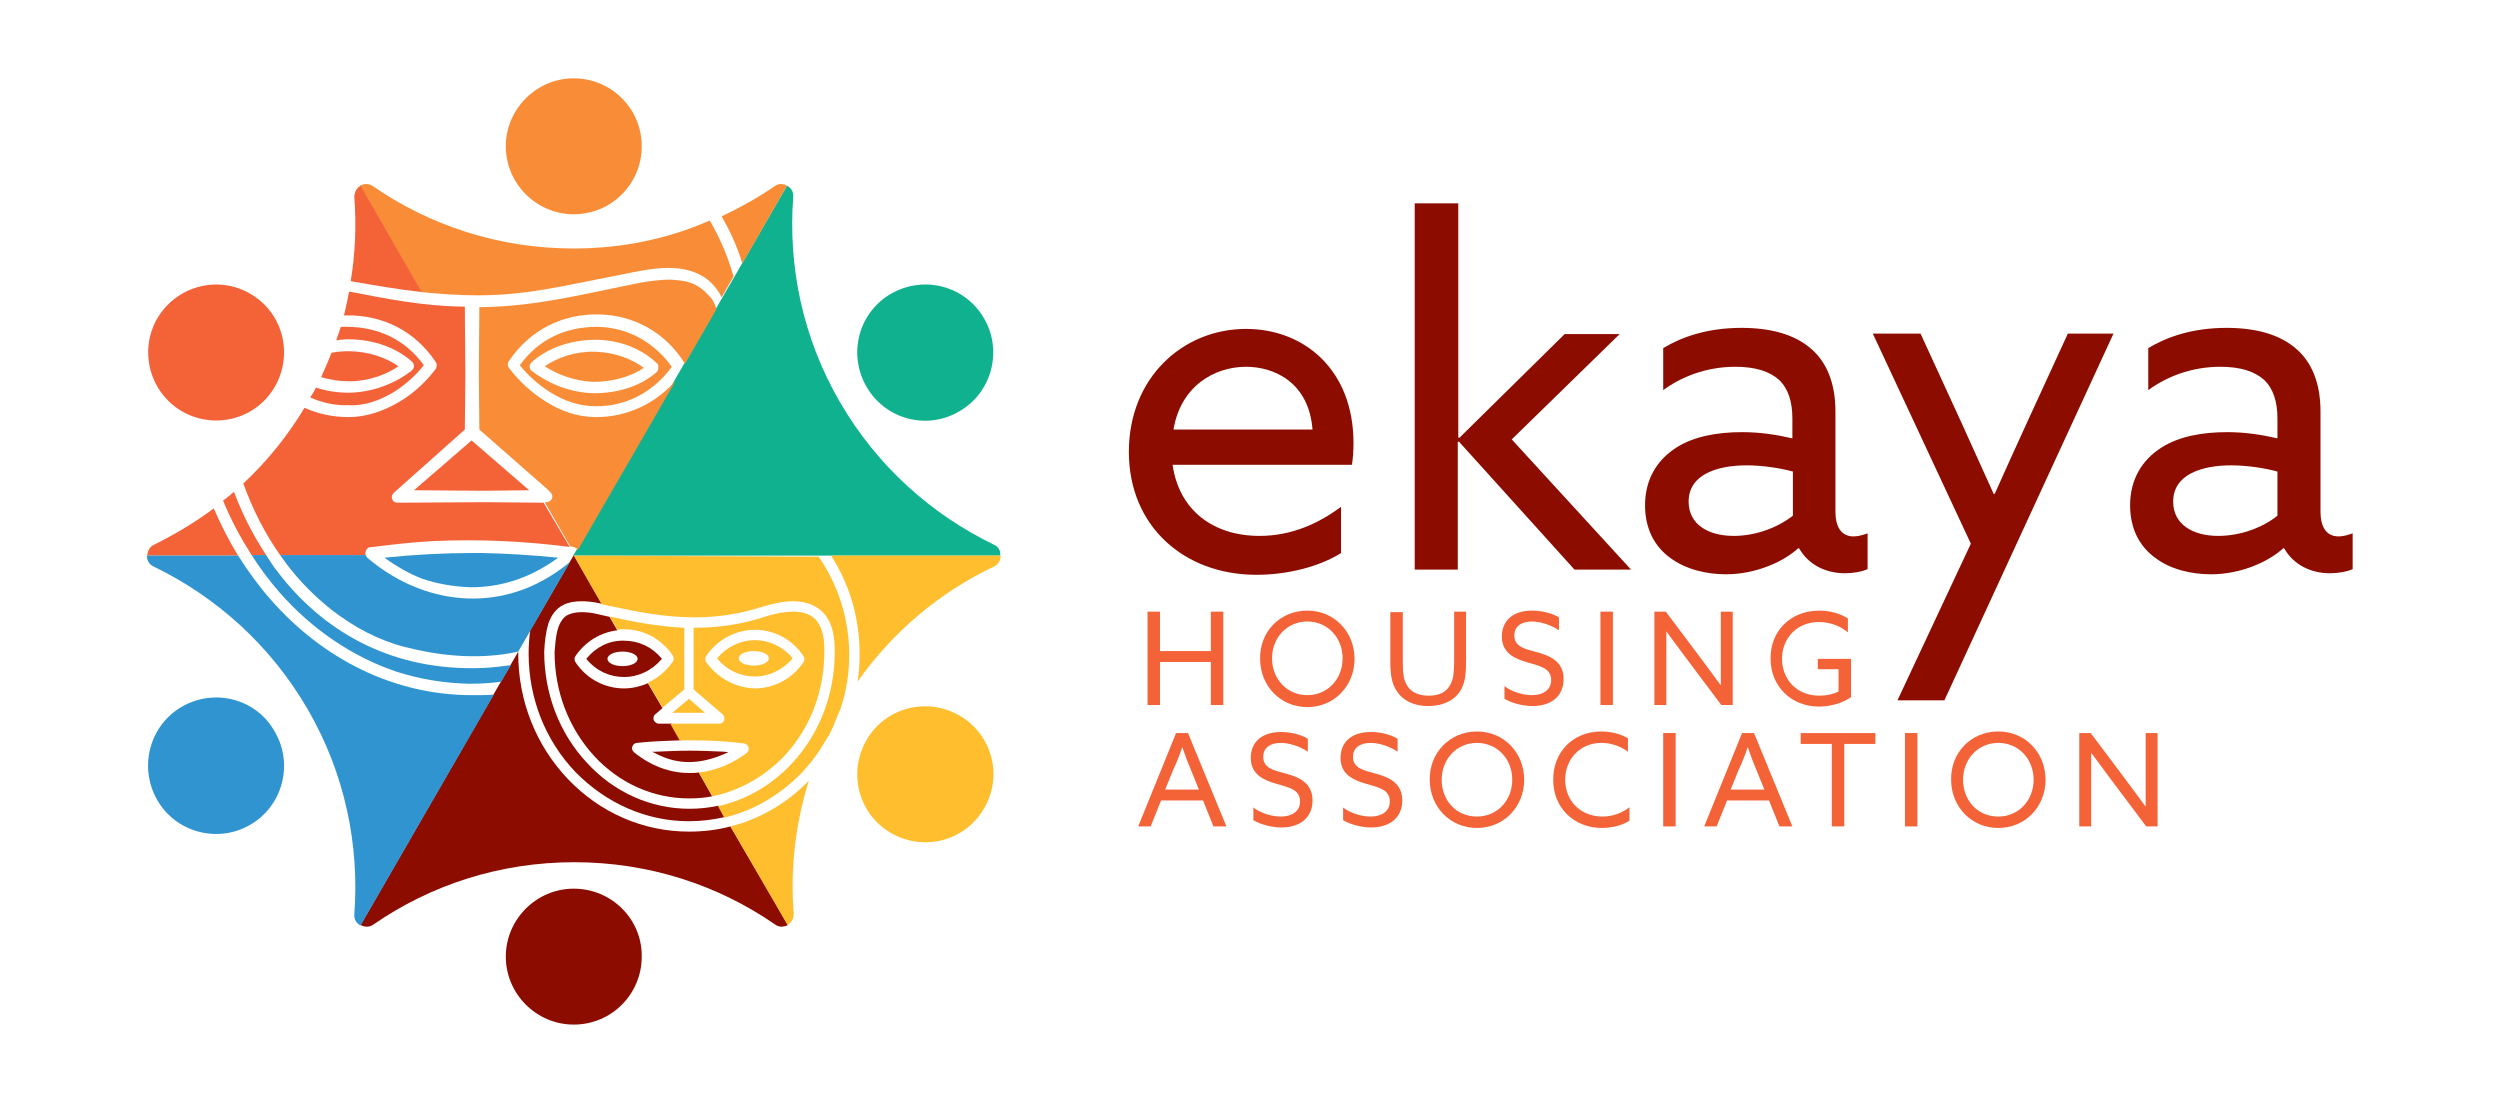 <?xml version="1.0" encoding="utf-8"?>
<!-- Generator: Adobe Illustrator 24.0.1, SVG Export Plug-In . SVG Version: 6.00 Build 0)  -->
<svg version="1.1" xmlns="http://www.w3.org/2000/svg" xmlns:xlink="http://www.w3.org/1999/xlink" x="0px" y="0px"
	 viewBox="0 0 481.9 212.6" style="enable-background:new 0 0 481.9 212.6;" xml:space="preserve">
<style type="text/css">
	.st0{fill:#0FB18E;}
	.st1{fill:#8C0D00;}
	.st2{fill:#FFBE2E;}
	.st3{fill:#F88337;}
	.st4{fill:#F98D37;}
	.st5{fill:#F46238;}
	.st6{fill:#3094D0;}
</style>
<g id="Child_Face">
	<g>
		<path class="st0" d="M191.6,105c-12-5.8-22.5-15.1-29.7-27.5c-7.2-12.4-10-26.2-9-39.5c0.1-1-0.4-1.8-1.2-2.2l-41.2,71.3l82.3,0
			C192.9,106.2,192.5,105.4,191.6,105z"/>
		<path class="st0" d="M184.9,79.3c6.3-3.6,8.4-11.7,4.8-17.9c-3.6-6.3-11.6-8.4-17.9-4.8c-6.3,3.6-8.4,11.6-4.8,17.9
			C170.6,80.8,178.6,83,184.9,79.3z"/>
	</g>
	<g>
		<path class="st1" d="M110.6,171.3c-7.2,0-13.1,5.9-13.1,13.1c0,7.2,5.9,13.1,13.1,13.1c7.3,0,13.1-5.9,13.1-13.1
			C123.8,177.2,117.9,171.3,110.6,171.3z"/>
		<path class="st1" d="M113.1,126.9L113,127l0.1,0.1c1.8,2.2,4.4,3.4,7.2,3.4c2.8,0,5.4-1.3,7.2-3.4l0.1-0.1l-0.1-0.1
			c-1.8-2.2-4.4-3.4-7.2-3.4C117.5,123.4,114.9,124.7,113.1,126.9z M120,125.6c1.6,0,2.9,0.6,2.9,1.4s-1.3,1.4-2.9,1.4
			s-2.9-0.6-2.9-1.4S118.4,125.6,120,125.6z"/>
		<path class="st1" d="M125.7,144.9l0.6,0.3c2.1,1.1,4.2,1.7,6.5,1.7c0,0,0,0,0,0c2.3,0,4.6-0.6,6.9-1.6l0.7-0.3l-0.8-0.1
			c-2.1-0.1-4.4-0.2-6.7-0.2h0c-2.2,0-4.4,0.1-6.5,0.2L125.7,144.9z"/>
		<path class="st1" d="M132.8,158.3c2.4,0,4.7-0.3,6.9-0.8l-1.2-2.2c-1.8,0.4-3.7,0.6-5.6,0.6h0c-7.5,0-14.6-3.2-19.8-8.9
			c-5.3-5.7-8.2-13.3-8.2-21.4c0.1-1.9,0.3-3.7,0.8-5.4c0.6-1.7,1.5-2.9,2.9-3.6c1-0.5,2.1-0.7,3.5-0.7c1,0,2.2,0.1,3.5,0.4
			c0.1,0,0.3,0.1,0.4,0.1l-5.4-9.4l-8.4,14.5c-0.2,1.5-0.3,3-0.3,4.5c0,8.6,3.2,16.7,9,22.8C116.9,154.9,124.6,158.3,132.8,158.3z"
			/>
		<path class="st1" d="M112.1,118L112.1,118c-1.1,0-1.9,0.2-2.6,0.5c-0.6,0.3-1,0.7-1.4,1.4c-0.7,1.1-1,2.9-1.2,5.8
			c0,7.6,2.7,14.6,7.6,20c4.9,5.3,11.4,8.2,18.3,8.2c1.5,0,3-0.1,4.5-0.4l-2.6-4.6c-0.6,0.1-1.3,0.1-1.9,0.1h0
			c-3.7,0-7.4-1.4-10.6-4c-0.3-0.3-0.5-0.7-0.3-1.1c0.1-0.4,0.5-0.7,0.9-0.7c2.7-0.3,5.5-0.4,8.5-0.5l-1.8-3.2h-2.5
			c-0.4,0-0.8-0.3-1-0.7c-0.1-0.4,0-0.9,0.3-1.1l1.4-1.2l-2.8-4.8c-1.4,0.6-3,1-4.6,1h0c-3.8,0-7.3-1.9-9.4-5.1
			c-0.2-0.3-0.2-0.8,0-1.1c1.9-2.8,4.8-4.6,8.1-5l-1.5-2.6c-0.8-0.2-1.5-0.3-2.2-0.5C114.1,118.1,113,118,112.1,118z"/>
		<path class="st1" d="M140.8,159.3c-2.6,0.7-5.3,1-8,1h0c-8.8,0-17.1-3.6-23.3-10.1c-6.2-6.5-9.6-15.1-9.6-24.2c0-0.1,0-0.3,0-0.4
			l-30.4,52.7c0.7,0.4,1.7,0.5,2.5-0.1c11-7.6,24.3-12,38.7-12c14.4,0,27.7,4.4,38.7,12c0.8,0.6,1.7,0.5,2.5,0.1L140.8,159.3z"/>
	</g>
	<g>
		<path class="st2" d="M184.9,137.9c-6.3-3.6-14.3-1.5-17.9,4.8c-3.6,6.3-1.5,14.3,4.8,17.9c6.3,3.6,14.3,1.5,17.9-4.8
			C193.4,149.5,191.2,141.5,184.9,137.9z"/>
		<path class="st2" d="M151.3,145.6c4.9-5.3,7.6-12.4,7.6-20l0-0.5c0-2.6-0.6-4.5-1.7-5.7c-1-1-2.4-1.5-4.3-1.5
			c-1.5,0-3.4,0.3-5.5,1c-4.3,1.4-8.7,2.1-13.5,2.1h-0.2v11.9l5.6,4.8c0.3,0.3,0.4,0.7,0.3,1.1c-0.1,0.4-0.5,0.7-1,0.7h-9.4l1.8,3.2
			c0.6,0,1.2,0,1.7,0c3.9,0,7.8,0.2,10.7,0.6c0.4,0.1,0.7,0.3,0.9,0.7c0.1,0.4,0,0.8-0.3,1.1c-1.1,0.8-4.5,3.3-9.3,3.8l2.6,4.6
			C142.6,152.4,147.4,149.7,151.3,145.6z M136.1,127.6c-0.2-0.3-0.2-0.8,0-1.1c2.1-3.2,5.7-5.1,9.4-5.1c3.8,0,7.3,1.9,9.4,5.1
			c0.2,0.3,0.2,0.8,0,1.1c-2.1,3.2-5.7,5.1-9.4,5.1C141.8,132.6,138.3,130.7,136.1,127.6z"/>
		<path class="st2" d="M110.6,107.1L110.6,107.1l5.4,9.4c0.7,0.1,1.3,0.3,2,0.4c4.7,1,10,2.1,15.9,2.1c4.6,0,8.8-0.7,12.9-2
			c2.3-0.7,4.3-1.1,6.1-1.1c2.5,0,4.4,0.8,5.8,2.2c1.5,1.6,2.2,4,2.2,7.1c0,0.2,0,0.3,0,0.5c0,8.1-2.9,15.7-8.2,21.4
			c-4,4.3-8.9,7.1-14.3,8.3l1.2,2.2c5.6-1.3,10.7-4.3,14.9-8.6c1.2-1.3,2.3-2.6,3.3-4.1v0c0.6-0.9,1.2-1.9,1.8-2.9
			c0,0,0-0.1,0.1-0.1c0.2-0.3,0.3-0.7,0.5-1c0,0,0,0,0,0c0.5-1,0.9-2.1,1.3-3.1c0,0,0-0.1,0.1-0.1c0.1-0.3,0.2-0.7,0.4-1
			c1.1-3.3,1.7-6.8,1.7-10.4c0-6.9-2.1-13.5-5.9-19L110.6,107.1z"/>
		<path class="st2" d="M145.5,123.4c-2.8,0-5.4,1.3-7.2,3.4l-0.1,0.1l0.1,0.1c1.8,2.2,4.4,3.4,7.2,3.4c2.8,0,5.4-1.3,7.2-3.4
			l0.1-0.1l-0.1-0.1C151,124.7,148.3,123.4,145.5,123.4z M145.3,128.3c-1.6,0-2.9-0.6-2.9-1.4s1.3-1.4,2.9-1.4s2.9,0.6,2.9,1.4
			S146.9,128.3,145.3,128.3z"/>
		<path class="st2" d="M140.8,159.3l11,19c0.7-0.4,1.2-1.2,1.2-2.2c-0.7-8.5,0.3-17.2,2.9-25.6C151.6,154.9,146.4,157.9,140.8,159.3
			z"/>
		<polygon class="st2" points="135.9,137.4 132.8,134.7 129.6,137.4 		"/>
		<path class="st2" d="M160.2,107.1c3.6,5.6,5.5,12.1,5.5,19c0,1.8-0.1,3.6-0.4,5.3c6.9-9.8,16-17.3,26.3-22.2
			c0.9-0.4,1.3-1.3,1.3-2.1H160.2z"/>
		<path class="st2" d="M131.8,121l-0.2,0c-5.2-0.3-9.8-1.2-13.8-2.1c-0.1,0-0.2,0-0.3-0.1l1.5,2.6c0.4-0.1,0.9-0.1,1.3-0.1
			c3.8,0,7.3,1.9,9.4,5.1c0.2,0.3,0.2,0.8,0,1.1c-1.2,1.8-2.9,3.2-4.8,4.1l2.8,4.8l4.2-3.5V121z"/>
	</g>
</g>
<g id="Adult_Face">
	<polygon class="st3" points="110.6,107.1 110.6,107.1 110.6,107.1 	"/>
	<g>
		<path class="st4" d="M110.6,41.3c7.3,0,13.1-5.9,13.1-13.1c0-7.3-5.9-13.1-13.1-13.1c-7.2,0-13.1,5.9-13.1,13.1
			C97.5,35.4,103.4,41.3,110.6,41.3z"/>
		<path class="st4" d="M134.2,55c-1.2-0.7-2.9-1-5-1.1c-1.6,0-3.6,0.2-5.8,0.6c-10.1,2-20.1,4.6-30.5,4.7c-0.2,0-0.3,0-0.5,0
			l-0.1,13l0.1,10.6l13.1,11.5c0.5,0.5,1.2,1,0.9,1.8c-0.2,0.4-0.6,0.7-1,0.7l-0.4,0l4.9,8.5c0.5,0.1,1.2,0.2,1.5,0.7l18.9-32.7
			c-3.8,4.4-9.3,7.1-15.4,7.1c-3.6,0-6.9-1.2-9.7-3c-2.9-1.8-5.3-4.1-7.1-6.5c-0.3-0.4-0.3-0.9,0-1.3c4-6,10.3-9.1,17.2-9
			c7,0.1,13,3.6,16.6,9.3c0.1,0.1,0.1,0.2,0.1,0.3l6.1-10.6c-0.2-0.7-0.5-1.4-0.9-2C136.3,56.6,135.5,55.7,134.2,55z"/>
		<path class="st4" d="M149.3,35.9c-3.2,2.2-6.6,4.1-10.2,5.8c1.6,2.8,3,5.8,4,9.1l8.6-15C151.1,35.4,150.1,35.3,149.3,35.9z"/>
		<path class="st4" d="M105,70.6c2.3,1.5,5.7,2.9,9.5,3c3.8,0,7.3-1.1,9.6-2.7c-2.3-1.7-5.6-3-9.4-3.1
			C110.9,67.7,107.5,68.9,105,70.6z"/>
		<path class="st4" d="M110.6,47.9c-14.4,0-27.7-4.4-38.7-12c-0.8-0.6-1.8-0.5-2.5-0.1l11.8,20.5c5.9,0.6,11.8,0.9,17.7,0.3
			c6.4-0.6,12.7-2.1,19-3.3c5.4-1,12-3,17.1-0.3c1.9,1,3.2,2.5,4.1,4.3l2.3-4c-1.1-3.9-2.7-7.6-4.6-10.8
			C128.9,46,120,47.9,110.6,47.9z"/>
		<path class="st4" d="M115.1,63c-6.1,0-11.3,2.4-14.9,7.4c1.6,2,3.6,3.8,6,5.3c2.6,1.6,5.5,2.6,8.6,2.6c6,0.1,11.3-2.9,14.7-7.6
			C126.1,66,121.1,63.1,115.1,63z M126.6,71.7c-2.8,2.5-7.1,4.1-12.1,4.1c-5-0.1-9.3-2.2-12-4.3c-0.3-0.2-0.4-0.5-0.4-0.8
			c0-0.3,0.1-0.6,0.4-0.9c2.9-2.6,7.3-4.3,12.3-4.3c5,0,9.2,2,11.8,4.5c0.2,0.2,0.4,0.5,0.3,0.8C126.9,71.2,126.8,71.5,126.6,71.7z"
			/>
	</g>
	<g>
		<path class="st5" d="M35.1,79.3c6.3,3.6,14.3,1.5,17.9-4.8c3.6-6.3,1.5-14.3-4.8-17.9C42,53,34,55.1,30.3,61.4
			C26.7,67.7,28.9,75.7,35.1,79.3z"/>
		<path class="st5" d="M81.3,56.3L69.5,35.8c-0.7,0.4-1.2,1.2-1.2,2.2c0.4,5.4,0.2,10.8-0.7,16.2C72.2,55,76.8,55.8,81.3,56.3z"/>
		<path class="st5" d="M76.8,70.6c-2.4-1.7-5.9-2.9-9.7-2.9c-1.1,0-2.2,0.1-3.2,0.3c-0.6,1.6-1.3,3.1-2,4.7c1.7,0.5,3.5,0.8,5.5,0.8
			C71,73.5,74.5,72.2,76.8,70.6z"/>
		<polygon class="st5" points="93.4,94.6 102,94.5 90.9,84.9 79.8,94.5 		"/>
		<path class="st5" d="M29.7,105c-0.9,0.4-1.3,1.3-1.3,2.1h17.5c-1.8-2.9-3.3-5.9-4.7-9.1C37.6,100.7,33.7,103,29.7,105z"/>
		<path class="st5" d="M75.7,75.7c2.3-1.4,4.4-3.3,6-5.3c-3.6-5-8.9-7.4-14.9-7.4c-0.4,0-0.8,0-1.1,0c-0.3,0.9-0.6,1.8-0.9,2.6
			c0.8-0.1,1.5-0.2,2.3-0.2c5,0,9.4,1.7,12.3,4.3c0.2,0.2,0.4,0.5,0.4,0.9c0,0.3-0.2,0.6-0.4,0.8c-2.6,2.1-7,4.2-12,4.3
			c-2.3,0-4.5-0.3-6.5-1c-0.3,0.7-0.7,1.3-1.1,1.9c2.2,1,4.7,1.6,7.3,1.5C70.2,78.3,73.1,77.2,75.7,75.7z"/>
		<path class="st5" d="M43,96.5c1.5,3.7,3.4,7.2,5.5,10.5h2.8c-2.5-3.8-4.6-7.9-6.2-12.2C44.4,95.4,43.7,96,43,96.5z"/>
		<path class="st5" d="M104.8,96.9l-11.4-0.1l-16.8,0.1c-0.5,0-0.9-0.3-1-0.7c-0.2-0.4,0-0.9,0.3-1.2l13.7-12.2l0.1-10.6l-0.1-13.1
			c-0.1,0-0.2,0-0.4,0c-0.1,0-0.1,0-0.2,0c-7.4-0.1-14.5-1.5-21.7-2.9c-0.3,1.5-0.6,3-1,4.6c0.2,0,0.3,0,0.5,0c7-0.1,13.2,3,17.2,9
			c0.3,0.4,0.2,0.9,0,1.3c-1.8,2.4-4.2,4.7-7.1,6.4c-2.9,1.7-6.2,2.9-9.7,2.9c-3,0-5.9-0.6-8.5-1.8c-3.3,5.5-7.3,10.4-11.8,14.6
			c1.8,5,4.2,9.7,7.1,13.8l16.5,0c-0.1-0.2-0.1-0.5,0-0.7c0.1-0.4,0.4-0.8,0.8-0.8c4.1-0.5,8.1-1,12.3-1.2c8.7-0.4,17.3,0,26,1.1
			c0.1,0,0.1,0,0.2,0L104.8,96.9z"/>
	</g>
	<g>
		<path class="st6" d="M35.1,136.2c-6.3,3.6-8.4,11.7-4.8,18c3.6,6.3,11.7,8.4,17.9,4.8c6.3-3.6,8.4-11.7,4.8-17.9
			C49.5,134.7,41.4,132.6,35.1,136.2z"/>
		<path class="st6" d="M90.8,113.2c5.2,0,10.9-1.4,16.8-5.7c-5-0.5-9.9-0.8-14.7-0.9c-0.6,0-1.2,0-1.9,0c-5.4,0-11.1,0.3-16.9,0.9
			c2.5,1.8,5,3.2,7.4,4.1C84.2,112.5,87.4,113.1,90.8,113.2z"/>
		<path class="st6" d="M102.4,113c-10.7,4.7-22.6,2.2-31.6-5.5c-0.1-0.1-0.2-0.3-0.3-0.5H54c0.4,0.6,0.9,1.2,1.3,1.8
			c2.5,3.3,5.5,6.3,8.8,8.9c4.2,3.2,8.8,5.7,13.9,7c6.6,1.7,13.6,2.4,20.4,1.2c0.5-0.1,1-0.2,1.5-0.3l10-17.3
			C107.6,110.2,105.1,111.8,102.4,113z"/>
		<path class="st6" d="M91.3,134c-15.3,0.1-29.1-7-39.1-18.4c-2.3-2.6-4.4-5.5-6.3-8.5H28.3c0,0.8,0.4,1.7,1.3,2.1
			c12,5.8,22.5,15.1,29.7,27.5c7.2,12.4,10,26.2,9,39.5c-0.1,1,0.4,1.8,1.2,2.2l25.7-44.5C93.9,134,92.6,134,91.3,134L91.3,134z"/>
		<path class="st6" d="M97.8,128.3c-2.1,0.3-4.3,0.5-6.6,0.5l0,0c-16.4,0.1-29.1-7.3-37.7-18.6c-0.8-1-1.5-2.1-2.2-3.2l-2.8,0
			c1.6,2.5,3.4,4.9,5.3,7.1c6.3,7.2,14.1,12.5,22.7,15.4c0,0,0,0,0,0c4.4,1.4,9.1,2.2,13.9,2.3c2.1,0,4.1-0.1,6.2-0.4l1.9-3.2
			c-0.2,0-0.3,0.1-0.5,0.1C97.9,128.2,97.9,128.2,97.8,128.3z"/>
	</g>
</g>
<g id="Text">
	<g>
		<path class="st1" d="M226,89.4c1.2,9,7.9,13.9,16.8,13.9c6.3,0,11.5-2.5,15.7-5.6v8.9c-4.1,2.6-10.3,4.2-16.3,4.2
			c-14,0-24.6-9.4-24.6-23.7s10.4-23.7,22.6-23.7c11.1,0,20.7,7.8,20.7,22c0,1.4-0.1,3-0.3,4.2H226z M226.2,82.8h26.8
			c-0.7-9.1-7.4-12.1-12.8-12.1C234.1,70.7,227.6,74.4,226.2,82.8z"/>
		<path class="st1" d="M272.8,39.2h8.3v45.1l0.2,0.1l20.3-20h10.6l-20.8,20.3l23,25.1h-10.9l-22.3-24.7l-0.2,0.1v24.6h-8.3V39.2z"/>
		<path class="st1" d="M321.9,107.5c-3-2.2-4.8-5.6-4.8-10.1c0-5.1,2.4-8.8,6-11.1c3.4-2.2,8-3,12.7-3c3.5,0,6.7,0.5,9.7,1.2v-3.8
			c0-3.3-0.8-5.8-2.6-7.5c-1.8-1.6-4.5-2.5-8.4-2.5c-5.7,0-10.5,2-13.9,4.5v-8.1c3.5-2.1,8.4-3.9,15.1-3.9c5.5,0,10.3,1.2,13.6,4.2
			c2.7,2.4,4.5,6.3,4.5,11.9v19.3c0,2.8,1,4.8,3.5,4.8c0.9,0,1.9-0.3,2.7-0.6v6.9c-1.1,0.5-2.7,0.8-4.4,0.8c-3.6,0-7-1.6-8.8-4.8
			h-0.2c-2.6,2.4-7.9,5-13.9,5C329,110.7,325,109.8,321.9,107.5z M345.6,99.4v-8.5c-2.5-0.7-6-1.2-8.9-1.2c-5.6,0-11.2,1.7-11.2,7
			c0,4.4,3.8,6.6,8.7,6.6C338.6,103.3,342.8,101.6,345.6,99.4z"/>
		<path class="st1" d="M365.8,134.9l14.1-30.1l-18.9-40.5h9.2l7.9,17.2c2.1,4.6,4.3,9.5,6.2,13.7h0.2c2-4.5,4.1-9.1,6.2-13.7
			l7.9-17.2h8.8l-32.6,70.7H365.8z"/>
		<path class="st1" d="M415.4,107.5c-3-2.2-4.8-5.6-4.8-10.1c0-5.1,2.4-8.8,6-11.1c3.4-2.2,8-3,12.7-3c3.5,0,6.7,0.5,9.7,1.2v-3.8
			c0-3.3-0.8-5.8-2.6-7.5c-1.8-1.6-4.5-2.5-8.4-2.5c-5.7,0-10.5,2-13.9,4.5v-8.1c3.5-2.1,8.4-3.9,15.1-3.9c5.5,0,10.3,1.2,13.6,4.2
			c2.7,2.4,4.5,6.3,4.5,11.9v19.3c0,2.8,1,4.8,3.5,4.8c0.9,0,1.9-0.3,2.7-0.6v6.9c-1.1,0.5-2.7,0.8-4.4,0.8c-3.6,0-7-1.6-8.8-4.8
			h-0.2c-2.6,2.4-7.9,5-13.9,5C422.5,110.7,418.4,109.8,415.4,107.5z M439,99.4v-8.5c-2.5-0.7-6-1.2-8.9-1.2c-5.6,0-11.2,1.7-11.2,7
			c0,4.4,3.8,6.6,8.7,6.6C432,103.3,436.3,101.6,439,99.4z"/>
	</g>
	<g>
		<path class="st5" d="M221.2,117.9h2.4v7.6h9.8v-7.6h2.4v18h-2.4v-8.3h-9.8v8.3h-2.4V117.9z"/>
		<path class="st5" d="M252,117.7c5.2,0,9.1,4.1,9.1,9.3c0,5.2-3.9,9.3-9.1,9.3c-5.2,0-9.1-4.1-9.1-9.3
			C242.8,121.7,246.8,117.7,252,117.7z M252,134c3.9,0,6.8-3.1,6.8-7.1c0-4-2.9-7.1-6.8-7.1s-6.8,3.1-6.8,7.1
			C245.2,130.9,248.1,134,252,134z"/>
		<path class="st5" d="M268,127.5v-9.5h2.4v9.3c0,2.2,0.1,3.6,0.7,4.6c0.6,1.2,1.9,2.2,4.3,2.2c2.2,0,3.5-0.8,4.2-2.2
			c0.6-1.1,0.7-2.5,0.7-4.6v-9.4h2.3v9.2c0,2.6-0.1,4.6-1.2,6.2c-1.1,1.7-3.3,2.8-6.1,2.8c-2.8,0-4.9-1.1-6-2.8
			C268.2,131.8,268,129.7,268,127.5z"/>
		<path class="st5" d="M289.9,132.2c1.7,1.3,3.9,1.8,5.4,1.8c2.1,0,3.7-1,3.7-2.9c0-2.3-2.1-2.7-4.5-3.4c-2.5-0.7-5-1.8-5-5
			c0-3.2,2.3-5,5.8-5c1.7,0,3.7,0.4,5.2,1.3v2.5c-1.6-1.1-3.7-1.7-5.2-1.7c-2,0-3.4,0.9-3.4,2.7c0,2.2,2.1,2.6,4.3,3.2
			c2.6,0.7,5.2,1.8,5.2,5.2c0,3.3-2.4,5.2-6,5.2c-1.7,0-3.9-0.5-5.4-1.4V132.2z"/>
		<path class="st5" d="M308.5,117.9h2.4v18h-2.4V117.9z"/>
		<path class="st5" d="M318.9,135.9v-18h2.2l7.5,10c1,1.4,2.1,2.8,3.1,4.2l0,0c0-1.6,0-3.4,0-5.1v-9.1h2.3v18h-2.2l-7.5-10
			c-1-1.4-2.1-2.8-3.1-4.2l0,0c0,1.6,0,3.4,0,5.1v9.1H318.9z"/>
		<path class="st5" d="M350.7,117.7c2.3,0,4.2,0.7,5.5,1.5v2.7c-1.4-1.2-3.4-2-5.6-2c-4.2,0-7.1,3.1-7.1,7.1c0,3.8,2.7,7.1,7.2,7.1
			c1.4,0,2.7-0.3,3.7-0.8V129h-4V127h6.4v7.4c-1.6,1.1-3.9,1.8-6.2,1.8c-5.3,0-9.3-3.9-9.3-9.2C341.2,121.7,345.1,117.7,350.7,117.7
			z"/>
		<path class="st5" d="M226.7,141.3h2.3l7.4,18h-2.5l-2-5h-8.1l-2,5h-2.4L226.7,141.3z M224.6,152.2h6.5l-1.5-3.7
			c-0.6-1.4-1.2-3-1.7-4.5h0c-0.5,1.5-1.1,3-1.8,4.5L224.6,152.2z"/>
		<path class="st5" d="M241.5,155.6c1.7,1.3,3.9,1.8,5.4,1.8c2.1,0,3.7-1,3.7-2.9c0-2.3-2.1-2.7-4.5-3.4c-2.5-0.7-5-1.8-5-5
			c0-3.2,2.3-5,5.8-5c1.7,0,3.7,0.4,5.2,1.3v2.5c-1.6-1.1-3.7-1.7-5.2-1.7c-2,0-3.4,0.9-3.4,2.7c0,2.2,2.1,2.6,4.3,3.2
			c2.6,0.7,5.2,1.8,5.2,5.2c0,3.3-2.4,5.2-6,5.2c-1.7,0-3.9-0.5-5.4-1.4V155.6z"/>
		<path class="st5" d="M258.8,155.6c1.7,1.3,3.9,1.8,5.4,1.8c2.1,0,3.7-1,3.7-2.9c0-2.3-2.1-2.7-4.5-3.4c-2.5-0.7-5-1.8-5-5
			c0-3.2,2.3-5,5.8-5c1.7,0,3.7,0.4,5.2,1.3v2.5c-1.6-1.1-3.7-1.7-5.2-1.7c-2,0-3.4,0.9-3.4,2.7c0,2.2,2.1,2.6,4.3,3.2
			c2.6,0.7,5.2,1.8,5.2,5.2c0,3.3-2.4,5.2-6,5.2c-1.7,0-3.9-0.5-5.4-1.4V155.6z"/>
		<path class="st5" d="M284.7,141c5.2,0,9.1,4.1,9.1,9.3c0,5.2-3.9,9.3-9.1,9.3c-5.2,0-9.1-4.1-9.1-9.3
			C275.5,145.1,279.5,141,284.7,141z M284.7,157.4c3.9,0,6.8-3.1,6.8-7.1c0-4-2.9-7.1-6.8-7.1s-6.8,3.1-6.8,7.1
			C277.9,154.3,280.7,157.4,284.7,157.4z"/>
		<path class="st5" d="M308.7,141c1.9,0,3.7,0.5,5.1,1.3v2.6c-1.3-1-3.2-1.7-5.1-1.7c-4.1,0-7,3.1-7,7.1c0,4,2.9,7.1,7.2,7.1
			c2,0,3.8-0.7,5.2-1.8v2.6c-1.4,0.9-3.4,1.4-5.3,1.4c-5.5,0-9.4-4-9.4-9.2C299.3,145.2,303,141,308.7,141z"/>
		<path class="st5" d="M320.6,141.3h2.4v18h-2.4V141.3z"/>
		<path class="st5" d="M335.8,141.3h2.3l7.4,18h-2.5l-2-5h-8.1l-2,5h-2.4L335.8,141.3z M333.6,152.2h6.5l-1.5-3.7
			c-0.6-1.4-1.2-3-1.7-4.5h0c-0.5,1.5-1.1,3-1.8,4.5L333.6,152.2z"/>
		<path class="st5" d="M353.1,143.4h-6v-2.1h14.4v2.1h-6v15.9h-2.4V143.4z"/>
		<path class="st5" d="M367.2,141.3h2.4v18h-2.4V141.3z"/>
		<path class="st5" d="M385.2,141c5.2,0,9.1,4.1,9.1,9.3c0,5.2-3.9,9.3-9.1,9.3c-5.2,0-9.1-4.1-9.1-9.3
			C376,145.1,379.9,141,385.2,141z M385.2,157.4c3.9,0,6.8-3.1,6.8-7.1c0-4-2.9-7.1-6.8-7.1s-6.8,3.1-6.8,7.1
			C378.4,154.3,381.2,157.4,385.2,157.4z"/>
		<path class="st5" d="M400.8,159.3v-18h2.2l7.5,10c1,1.4,2.1,2.8,3.1,4.2l0,0c0-1.6,0-3.4,0-5.1v-9.1h2.3v18h-2.2l-7.5-10
			c-1-1.4-2.1-2.8-3.1-4.2l0,0c0,1.6,0,3.4,0,5.1v9.1H400.8z"/>
	</g>
</g>
</svg>
